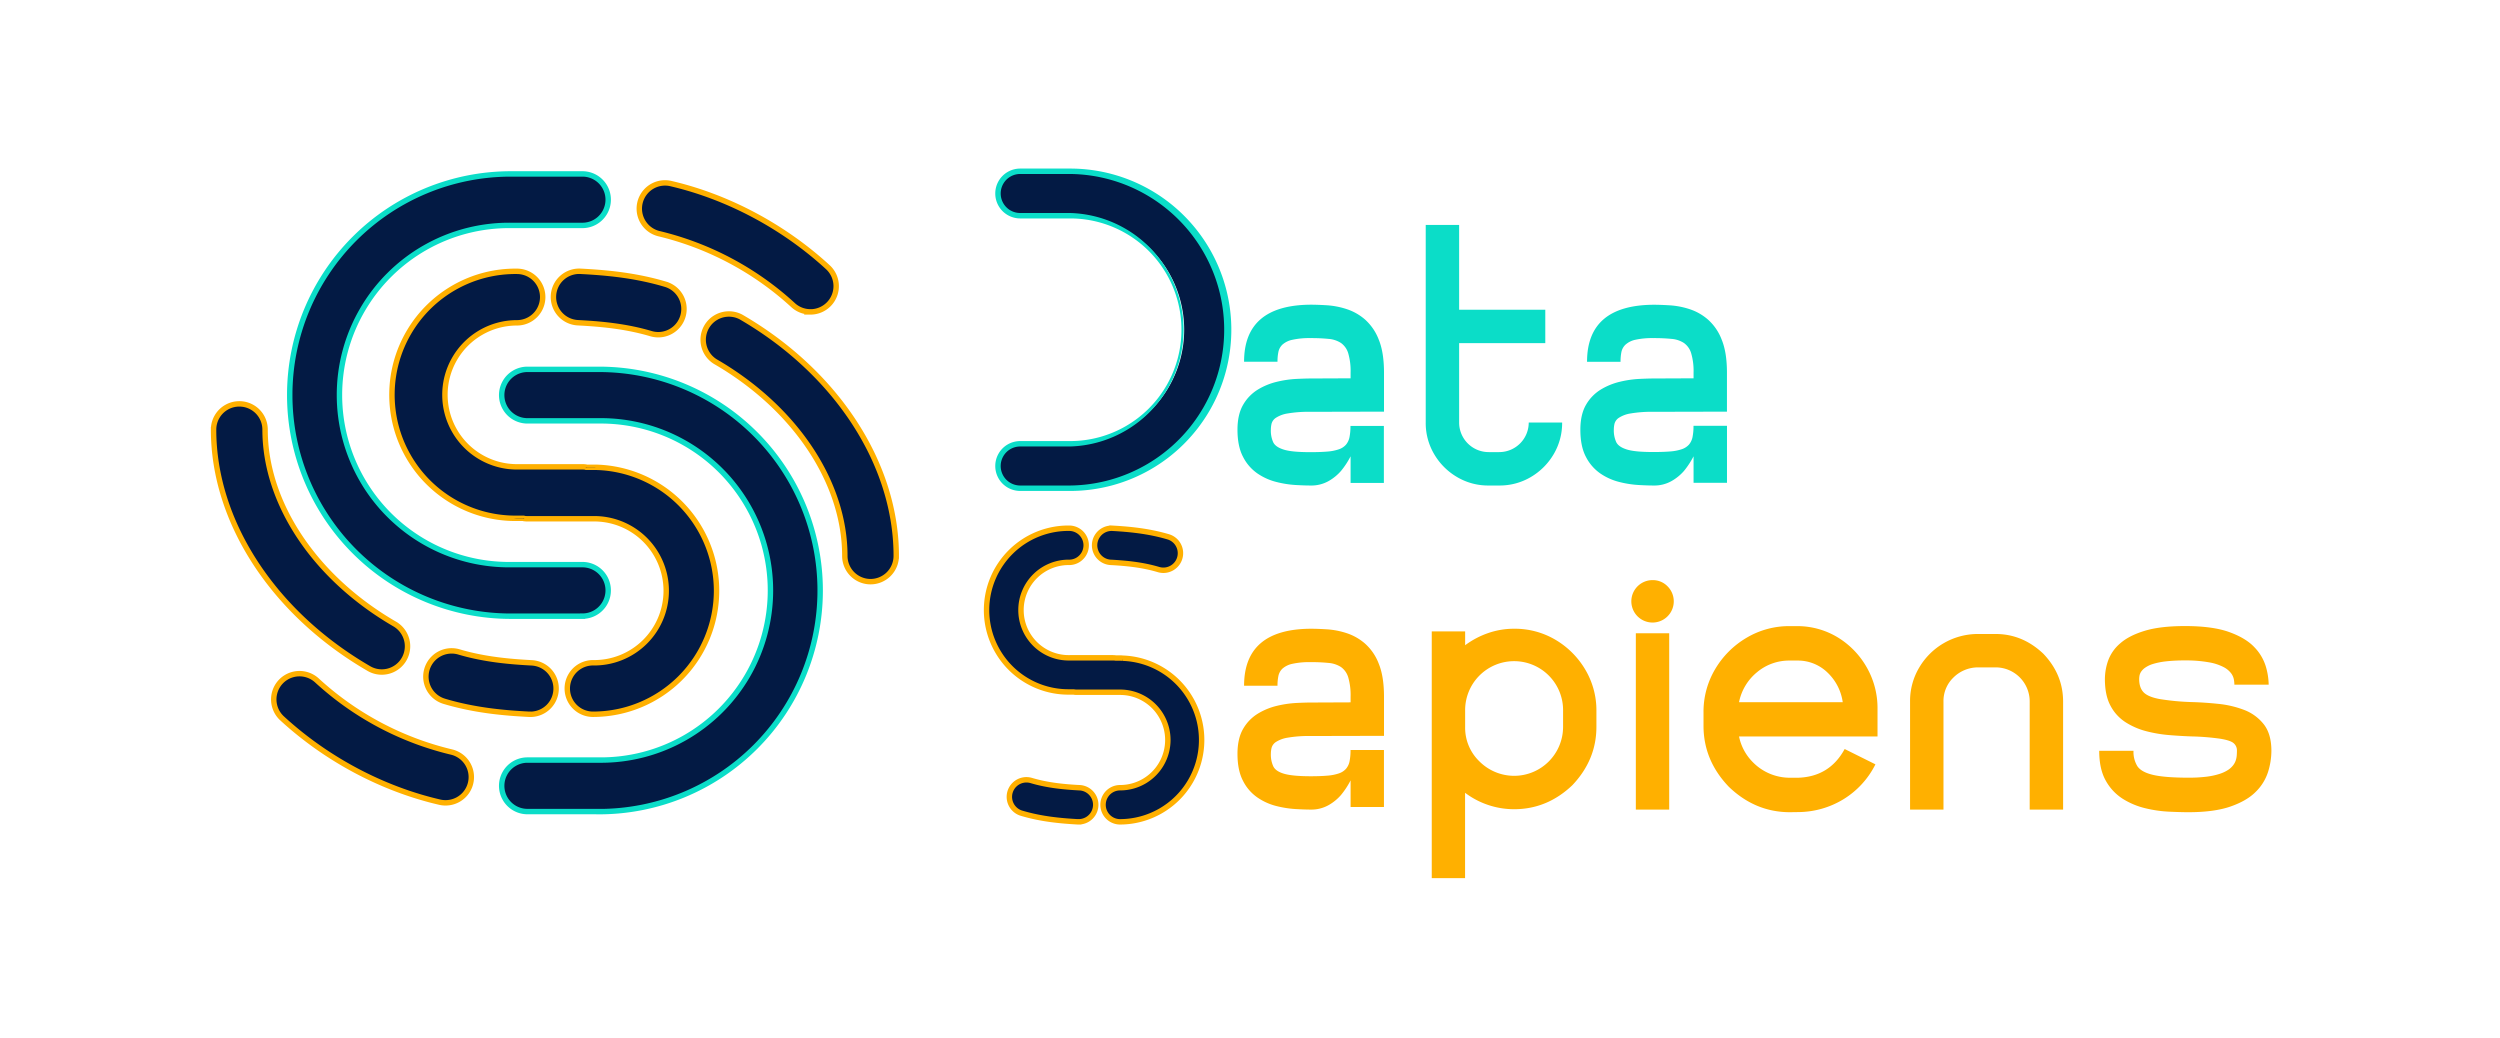 <svg id="Livello_1" data-name="Livello 1" xmlns="http://www.w3.org/2000/svg" viewBox="0 0 1305.74 542.31"><defs><style>.cls-1{fill:#0bddc8;}.cls-2{fill:#ffb000;}.cls-3,.cls-5,.cls-6{fill:#031a44;}.cls-4{fill:none;}.cls-4,.cls-6{stroke:#ffb000;}.cls-4,.cls-5,.cls-6{stroke-miterlimit:10;stroke-width:2.83px;}.cls-5{stroke:#0bddc8;}</style></defs><path class="cls-1" d="M684.59,197.68l20.82-.09v-2.92a33,33,0,0,0-1.23-10.14,10.14,10.14,0,0,0-3.79-5.39A13.93,13.93,0,0,0,693.9,177a92.17,92.17,0,0,0-9.31-.41,41.46,41.46,0,0,0-9.55.87,11.27,11.27,0,0,0-5.21,2.51,7.35,7.35,0,0,0-2.14,3.88,25,25,0,0,0-.46,5.07H649.78q0-29.59,34.81-29.78,3.74,0,8.72.32a41.76,41.76,0,0,1,10.09,2,27.71,27.71,0,0,1,9.55,5.43,27,27,0,0,1,7.17,10.51q2.75,6.7,2.74,17.31V215l-38.27.09a65.25,65.25,0,0,0-12.06.86,15.7,15.7,0,0,0-6.17,2.29,5.38,5.38,0,0,0-2.23,3.06,13.91,13.91,0,0,0-.37,3.1A14.78,14.78,0,0,0,665,231c.85,1.74,2.75,3,5.71,3.89s7.53,1.27,13.74,1.27q5.22,0,8.86-.31a24.11,24.11,0,0,0,6-1.19,8.63,8.63,0,0,0,3.7-2.42,8.74,8.74,0,0,0,1.83-3.93,29.16,29.16,0,0,0,.5-5.85h17.45v29.78H705.41V238.33a42.74,42.74,0,0,1-5,7.63,24.81,24.81,0,0,1-6.48,5.29,18.31,18.31,0,0,1-9.46,2.33q-3.11,0-7.9-.27a53.7,53.7,0,0,1-10-1.6,30.51,30.51,0,0,1-9.82-4.43,23.32,23.32,0,0,1-7.49-8.63q-2.93-5.53-2.93-14.21,0-8,3-13.1a22.36,22.36,0,0,1,7.72-7.91,34.54,34.54,0,0,1,10-4.06,55.52,55.52,0,0,1,10-1.46Q681.75,197.69,684.59,197.68Z"/><path class="cls-1" d="M777.57,253.58A31.81,31.81,0,0,1,761,249.15a33.3,33.3,0,0,1-11.92-11.92,31.88,31.88,0,0,1-4.43-16.53V117.48h17.45v44.3h45v17.45h-45V220.7a15.43,15.43,0,0,0,15.43,15.43h5.48a15.43,15.43,0,0,0,15.44-15.43h17.45a31.88,31.88,0,0,1-4.43,16.53,33.37,33.37,0,0,1-11.92,11.92,31.85,31.85,0,0,1-16.54,4.43Z"/><path class="cls-1" d="M863.71,197.68l20.83-.09v-2.92a32.63,32.63,0,0,0-1.24-10.14,10.08,10.08,0,0,0-3.79-5.39A13.85,13.85,0,0,0,873,177a92.38,92.38,0,0,0-9.32-.41,41.36,41.36,0,0,0-9.54.87A11.22,11.22,0,0,0,849,180a7.37,7.37,0,0,0-2.15,3.88,25.83,25.83,0,0,0-.45,5.07H828.91q0-29.59,34.8-29.78c2.5,0,5.4.11,8.73.32a41.86,41.86,0,0,1,10.09,2,27.58,27.58,0,0,1,9.54,5.43,26.74,26.74,0,0,1,7.17,10.51q2.75,6.7,2.74,17.31V215l-38.27.09a65.32,65.32,0,0,0-12.06.86,15.64,15.64,0,0,0-6.16,2.29,5.4,5.4,0,0,0-2.24,3.06,14.48,14.48,0,0,0-.36,3.1,14.78,14.78,0,0,0,1.27,6.53c.86,1.74,2.76,3,5.71,3.89s7.54,1.27,13.75,1.27q5.21,0,8.86-.31a24.21,24.21,0,0,0,6-1.19,8.75,8.75,0,0,0,3.7-2.42,8.85,8.85,0,0,0,1.83-3.93,29.16,29.16,0,0,0,.5-5.85H902v29.78H884.54V238.33a43.86,43.86,0,0,1-5,7.63,25,25,0,0,1-6.49,5.29,18.27,18.27,0,0,1-9.45,2.33q-3.11,0-7.9-.27a53.67,53.67,0,0,1-10.05-1.6,30.7,30.7,0,0,1-9.82-4.43,23.5,23.5,0,0,1-7.49-8.63q-2.93-5.53-2.92-14.21,0-8,3-13.1a22.36,22.36,0,0,1,7.72-7.91,34.72,34.72,0,0,1,10-4.06,55.39,55.39,0,0,1,10-1.46C859.3,197.76,861.82,197.68,863.71,197.68Z"/><path class="cls-2" d="M684.59,366.93l20.82-.09v-2.92a33.07,33.07,0,0,0-1.23-10.14,10.22,10.22,0,0,0-3.79-5.39,14,14,0,0,0-6.49-2.14,89,89,0,0,0-9.31-.42,41.46,41.46,0,0,0-9.55.87,11.37,11.37,0,0,0-5.21,2.51,7.38,7.38,0,0,0-2.14,3.89,25,25,0,0,0-.46,5.07H649.78q0-29.6,34.81-29.78,3.74,0,8.72.32a41.74,41.74,0,0,1,10.09,2,27.74,27.74,0,0,1,9.55,5.44,26.84,26.84,0,0,1,7.17,10.5q2.75,6.72,2.74,17.31v20.37l-38.27.09a64.22,64.22,0,0,0-12.06.87,15.88,15.88,0,0,0-6.17,2.28,5.44,5.44,0,0,0-2.23,3.06,14,14,0,0,0-.37,3.11,14.81,14.81,0,0,0,1.28,6.53q1.28,2.61,5.71,3.88t13.74,1.28c3.48,0,6.43-.1,8.86-.32a23.67,23.67,0,0,0,6-1.19,8.54,8.54,0,0,0,3.7-2.42,8.65,8.65,0,0,0,1.83-3.92,29.3,29.3,0,0,0,.5-5.85h17.45v29.78H705.41V407.58a42.38,42.38,0,0,1-5,7.63,24.64,24.64,0,0,1-6.48,5.3,18.4,18.4,0,0,1-9.46,2.33q-3.11,0-7.9-.28a53.65,53.65,0,0,1-10-1.59,30.53,30.53,0,0,1-9.82-4.44,23.16,23.16,0,0,1-7.49-8.63q-2.93-5.52-2.93-14.2,0-8,3-13.11a22.33,22.33,0,0,1,7.72-7.9,34.57,34.57,0,0,1,10-4.07,56.42,56.42,0,0,1,10-1.46Q681.75,366.93,684.59,366.93Z"/><path class="cls-2" d="M790.82,328.39a41.63,41.63,0,0,1,21.65,5.8A44,44,0,0,1,828,349.76a41.63,41.63,0,0,1,5.8,21.65v8.22q0,17.26-12.6,30.51-13.15,12.51-30.42,12.51a42.51,42.51,0,0,1-25.58-8.58v44.57H747.8V329.76h17.44V337a44.49,44.49,0,0,1,11.88-6.3A41,41,0,0,1,790.82,328.39Zm25.57,51.24v-8.22a25.58,25.58,0,1,0-51.15,0v8.22a24.38,24.38,0,0,0,7.36,17.95,25.7,25.7,0,0,0,18.22,7.63,25.57,25.57,0,0,0,25.57-25.58Z"/><path class="cls-2" d="M871,306.28a11.08,11.08,0,1,1-7.86-3.29A10.73,10.73,0,0,1,871,306.28Zm.82,116.56V330.76H854.39v92.08Z"/><path class="cls-2" d="M934.87,424.21q-18.09,0-31.88-13.25-13.25-13.79-13.25-31.88v-6.94a43.53,43.53,0,0,1,6.08-22.65,46.23,46.23,0,0,1,16.35-16.35,43.54,43.54,0,0,1,22.7-6.12h4.29a40.82,40.82,0,0,1,21,6.07,43.32,43.32,0,0,1,14.89,15.58,42.78,42.78,0,0,1,5.57,21.55v14.44H908.29a26.55,26.55,0,0,0,7.4,13.61,27,27,0,0,0,19.18,7.94h4.29q16.44-.54,24.3-15l16.07,8a44.82,44.82,0,0,1-16.62,18.18,45.78,45.78,0,0,1-23.75,6.76Zm0-79.2a26.09,26.09,0,0,0-17.22,6.12,27,27,0,0,0-9.36,15.62h54.16a26.35,26.35,0,0,0-7.81-15.34,22.21,22.21,0,0,0-15.2-6.4Z"/><path class="cls-2" d="M1042.29,331.13q14.06,0,24.94,10.32,10.3,10.79,10.32,24.94v56.45H1060.1V366.39a17.79,17.79,0,0,0-17.81-17.82h-9.41a18.26,18.26,0,0,0-12.7,5.39,17,17,0,0,0-5.11,12.52v56.36H997.62V366.48a34.09,34.09,0,0,1,4.75-17.77,35.56,35.56,0,0,1,30.42-17.58h9.5Z"/><path class="cls-2" d="M1186.34,392.15a37.26,37.26,0,0,1-1.78,11.14,25.39,25.39,0,0,1-6.49,10.37q-4.71,4.69-13.2,7.62T1143,424.21q-4.2,0-10.19-.28a65,65,0,0,1-12.28-1.78,39.15,39.15,0,0,1-11.74-4.89,26.18,26.18,0,0,1-8.91-9.45q-3.46-6.07-3.47-15.66h17.91a14.3,14.3,0,0,0,2,8q2.06,3.12,8.22,4.57t18.41,1.46a74.83,74.83,0,0,0,9.36-.5,36.31,36.31,0,0,0,6.76-1.42,18.82,18.82,0,0,0,4.52-2.05,10.73,10.73,0,0,0,2.74-2.47,8.7,8.7,0,0,0,1.42-2.65,11.68,11.68,0,0,0,.5-2.6q.09-1.27.09-2.37a4.91,4.91,0,0,0-1.69-3.93c-1.13-1-3.41-1.75-6.85-2.33a125.19,125.19,0,0,0-15.12-1.23c-3.65-.13-7.53-.35-11.64-.69a70.44,70.44,0,0,1-12.11-2.05,37.44,37.44,0,0,1-10.82-4.71,22.85,22.85,0,0,1-7.81-8.59q-2.92-5.43-2.92-13.93a29.27,29.27,0,0,1,1.69-9.63,21.34,21.34,0,0,1,6.25-8.95q4.58-4.07,12.75-6.58t21.14-2.51q14.34,0,23,3.1t13.2,7.9a24.79,24.79,0,0,1,6,10.05,35.14,35.14,0,0,1,1.51,9.55h-17.91a17.59,17.59,0,0,0-.23-2.51,8,8,0,0,0-1.41-3.34,11.66,11.66,0,0,0-3.93-3.29,26.12,26.12,0,0,0-7.63-2.51,67.79,67.79,0,0,0-12.65-1,85.87,85.87,0,0,0-10,.5,37.33,37.33,0,0,0-6.75,1.37,14.53,14.53,0,0,0-4.12,2,7.88,7.88,0,0,0-2.1,2.19,5.83,5.83,0,0,0-.77,2.06,12,12,0,0,0-.14,1.59q0,4.49,2.28,6.9c1.53,1.62,4.33,2.8,8.41,3.56a127.6,127.6,0,0,0,17.44,1.6q6.22.19,13.25.92a52.41,52.41,0,0,1,13.29,3.1,23.85,23.85,0,0,1,10.32,7.45Q1186.34,383.29,1186.34,392.15Z"/><path class="cls-3" d="M532.85,255a11.61,11.61,0,0,1,0-23.21h26.08a59.56,59.56,0,1,0,0-119.12H532.85a11.61,11.61,0,0,1,0-23.22h26.08a82.78,82.78,0,0,1,0,165.55Z"/><path class="cls-1" d="M558.93,90.87a81.36,81.36,0,0,1,0,162.71H532.85a10.19,10.19,0,0,1,0-20.38h26.08a61,61,0,0,0,0-121.95H532.85a10.19,10.19,0,0,1,0-20.38h26.08m0-2.83H532.85a13,13,0,0,0,0,26.05h26.08a58.14,58.14,0,1,1,0,116.28H532.85a13,13,0,0,0,0,26.05h26.08a84.19,84.19,0,1,0,0-168.38Z"/><path class="cls-3" d="M579.94,293.71c7.53.4,16.41,1.16,25.16,3.77a9,9,0,0,0,2.55.37,8.92,8.92,0,0,0,2.55-17.46c-10.55-3.14-20.74-4-29.32-4.49a8.92,8.92,0,0,0-.94,17.81Z"/><path class="cls-4" d="M579.94,293.71c7.53.4,16.41,1.16,25.16,3.77a9,9,0,0,0,2.55.37,8.92,8.92,0,0,0,2.55-17.46c-10.55-3.14-20.74-4-29.32-4.49a8.92,8.92,0,0,0-.94,17.81Z"/><path class="cls-3" d="M586.19,343.76a8.35,8.35,0,0,0-1.13-.08H582.7a9.37,9.37,0,0,0-1.3-.11H558.69a24.93,24.93,0,1,1,0-49.85,8.92,8.92,0,0,0,0-17.83,42.76,42.76,0,1,0,0,85.51h2a8.75,8.75,0,0,0,1.63.16h22.71a24.93,24.93,0,1,1,0,49.86,8.91,8.91,0,1,0,0,17.82,42.75,42.75,0,0,0,1.13-85.48Z"/><path class="cls-4" d="M586.19,343.76a8.35,8.35,0,0,0-1.13-.08H582.7a9.37,9.37,0,0,0-1.3-.11H558.69a24.93,24.93,0,1,1,0-49.85,8.92,8.92,0,0,0,0-17.83,42.76,42.76,0,1,0,0,85.51h2a8.75,8.75,0,0,0,1.63.16h22.71a24.93,24.93,0,1,1,0,49.86,8.91,8.91,0,1,0,0,17.82,42.75,42.75,0,0,0,1.13-85.48Z"/><path class="cls-3" d="M563.81,411.43c-7.53-.4-16.4-1.16-25.16-3.77a8.91,8.91,0,0,0-5.1,17.08c10.55,3.15,20.74,4,29.32,4.49h.48a8.91,8.91,0,0,0,.46-17.81Z"/><path class="cls-4" d="M563.81,411.43c-7.53-.4-16.4-1.16-25.16-3.77a8.91,8.91,0,0,0-5.1,17.08c10.55,3.15,20.74,4,29.32,4.49h.48a8.91,8.91,0,0,0,.46-17.81Z"/><path class="cls-5" d="M304.21,321.84H266.83a115.49,115.49,0,1,1,0-231h37.38a13.45,13.45,0,1,1,0,26.9H266.83a88.59,88.59,0,1,0,0,177.17h37.38a13.45,13.45,0,1,1,0,26.9Z"/><path class="cls-6" d="M374.25,308.55a64.58,64.58,0,0,1-64.51,64.51,13.45,13.45,0,0,1,0-26.9,37.61,37.61,0,1,0,0-75.21H275.48a13.6,13.6,0,0,1-2.13-.17h.56l-.48-.07H270c-.53,0-1,0-1.56,0a64.5,64.5,0,0,1,1.56-129,13.45,13.45,0,1,1,0,26.9,37.61,37.61,0,1,0,0,75.22h34.26a12.69,12.69,0,0,1,2,.16h-.59l.59.08h3.47l1.66,0A64.57,64.57,0,0,1,374.25,308.55Z"/><path class="cls-3" d="M306.27,244a3.25,3.25,0,0,1,.43.08h-.43l-.59-.08Z"/><path class="cls-3" d="M273.91,270.78h-4a11.46,11.46,0,0,1-1.56-.1c.51,0,1,0,1.56,0h3.47Z"/><path class="cls-6" d="M343.83,174.82a13.54,13.54,0,0,1-3.85-.56c-13.21-3.94-26.6-5.09-38-5.69a13.45,13.45,0,1,1,1.42-26.86c12.94.68,28.32,2,44.23,6.77a13.45,13.45,0,0,1-3.84,26.34Z"/><path class="cls-6" d="M454.7,303.8a13.45,13.45,0,0,1-13.45-13.45c0-38.44-25.94-77.34-67.69-101.52A13.45,13.45,0,0,1,387,165.55c50,29,81.11,76.8,81.11,124.8A13.45,13.45,0,0,1,454.7,303.8Z"/><path class="cls-6" d="M423.3,162.89a13.38,13.38,0,0,1-9.1-3.55A158.3,158.3,0,0,0,344,122a13.45,13.45,0,0,1,6.06-26.2c29.92,6.91,59.16,22.46,82.33,43.76a13.45,13.45,0,0,1-9.11,23.35Z"/><path class="cls-5" d="M312.87,423.88H275.48a13.45,13.45,0,0,1,0-26.9h37.39a88.59,88.59,0,1,0,0-177.17H275.48a13.45,13.45,0,0,1,0-26.9h37.39a115.49,115.49,0,1,1,0,231Z"/><path class="cls-3" d="M273.91,270.78h-.56l-.35-.07h.43Z"/><path class="cls-3" d="M309.74,244a15.1,15.1,0,0,1,1.66.1l-1.66,0h-3.47l-.59-.08Z"/><path class="cls-6" d="M277,373.06l-.72,0c-12.94-.68-28.31-2-44.23-6.77a13.45,13.45,0,0,1,7.69-25.78c13.21,3.94,26.61,5.09,38,5.69a13.45,13.45,0,0,1-.7,26.88Z"/><path class="cls-6" d="M199.39,351a13.38,13.38,0,0,1-6.73-1.82c-50-29-81.11-76.79-81.11-124.79a13.45,13.45,0,1,1,26.9,0c0,38.43,25.94,77.33,67.69,101.52A13.45,13.45,0,0,1,199.39,351Z"/><path class="cls-6" d="M232.66,419.32a13.26,13.26,0,0,1-3-.35c-29.93-6.92-59.16-22.46-82.33-43.77a13.45,13.45,0,0,1,18.21-19.8,158.1,158.1,0,0,0,70.18,37.36,13.45,13.45,0,0,1-3,26.56Z"/></svg>